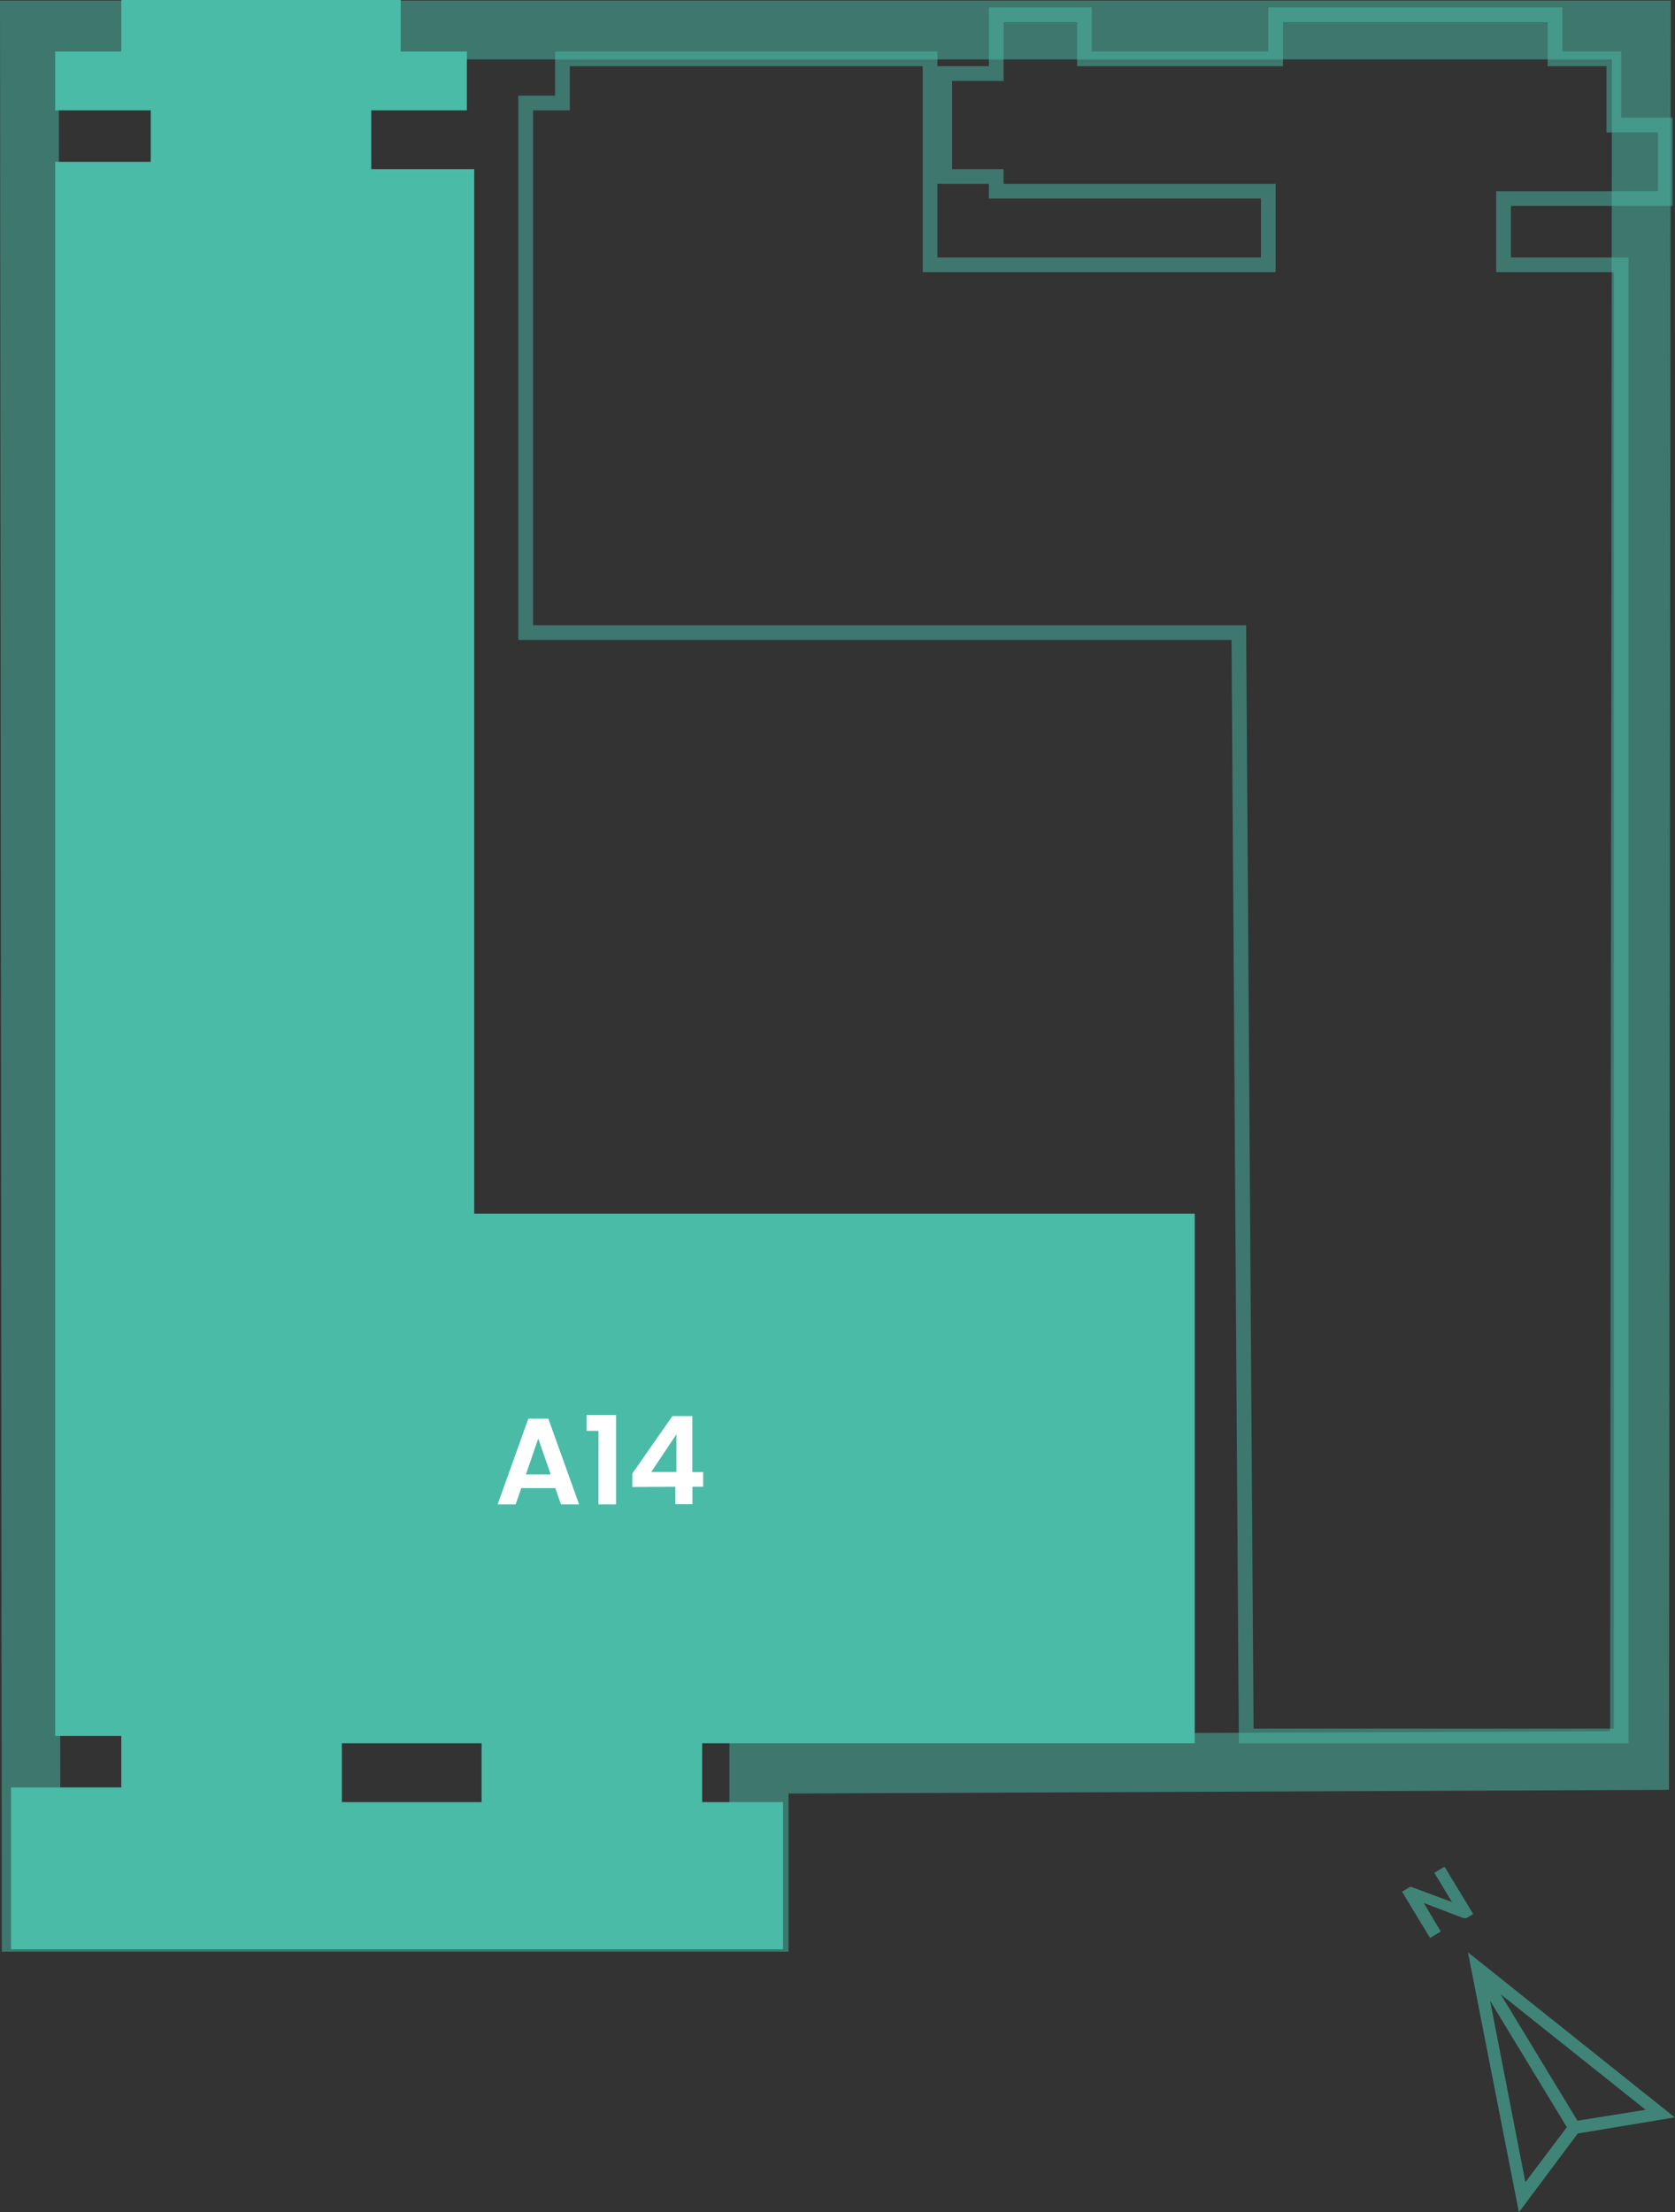 <svg xmlns="http://www.w3.org/2000/svg" viewBox="0 0 227.82 300.76"><rect x="0" y="0" width="227.82" height="300.76" fill="#333333" stroke="none"/><defs><style>.cls-1{opacity:0.5;}.cls-2{fill:#49bba7;}.cls-3{fill:#fff;}.cls-4{opacity:0.6;}</style></defs><g id="Livello_2" data-name="Livello 2"><g id="f1"><g class="cls-1"><path class="cls-2" d="M219.24,8.08,219,235.36l-111.79.47-8,0v21.47h-91L8,8.08H219.24m8-8H0L.25,265.33h107v-21.5l119.5-.5H227L227.25.08Z"/></g><g id="LWPOLYLINE" class="cls-1"><path class="cls-2" d="M210.5,3V9h8v9h7v8h-22V37h16V235h-49l-1-148V85h-97V15h5V9h48V37h48V25h-37V23h-7V11h7V3h10V9h28V3h36m2-2h-40V7h-24V1h-14V9h-7V25h7v2h37v8h-44V7h-52v6h-5V87h97l1,150h53V35h-16V28h22V16h-7V7h-8V1Z"/></g><polygon class="cls-2" points="162.5 165 64.5 165 64.5 23 50.5 23 50.5 15 63.5 15 63.5 7 54.5 7 54.5 0 16.5 0 16.5 7 7.5 7 7.5 15 20.5 15 20.5 22 7.5 22 7.5 144 7.5 177 7.5 236 16.5 236 16.5 243 1.5 243 1.5 265 106.5 265 106.5 245 95.5 245 95.5 237 65.5 237 65.5 245 46.5 245 46.5 237 162.5 237 162.5 165"/><path class="cls-3" d="M75.53,202.31H70.9l-.77,2.22H67.68l4.18-11.66h2.72l4.19,11.66H76.3Zm-.63-1.86-1.69-4.87-1.68,4.87Z"/><path class="cls-3" d="M79.79,194.52v-2.15h4v12.16H81.4v-10Z"/><path class="cls-3" d="M86,202.16v-1.83l5.45-7.81h2.72v7.61h1.47v2H94.18v2.37H91.85v-2.37ZM92,195l-3.42,5.11H92Z"/><g class="cls-4"><path class="cls-2" d="M194,259.29l-.17-.29-.18-.29,5.24,2,.35.09c.07-.05.19,0,.34-.11l.79-.48-3.9-6.43-1.38.83,2,3.33.18.29.22.36-5.36-2-.23-.06-.12,0-.15.08-.14.09-.79.48,3.81,6.29,1.45-.88Z"/><path class="cls-2" d="M199.66,265.42l6.93,35.34,8-10.71,13.2-2.19Zm4.45,5.7,19.72,15.71-9.28,1.48Zm-1.44.88,10.44,17.19-5.64,7.48Z"/></g></g></g></svg>